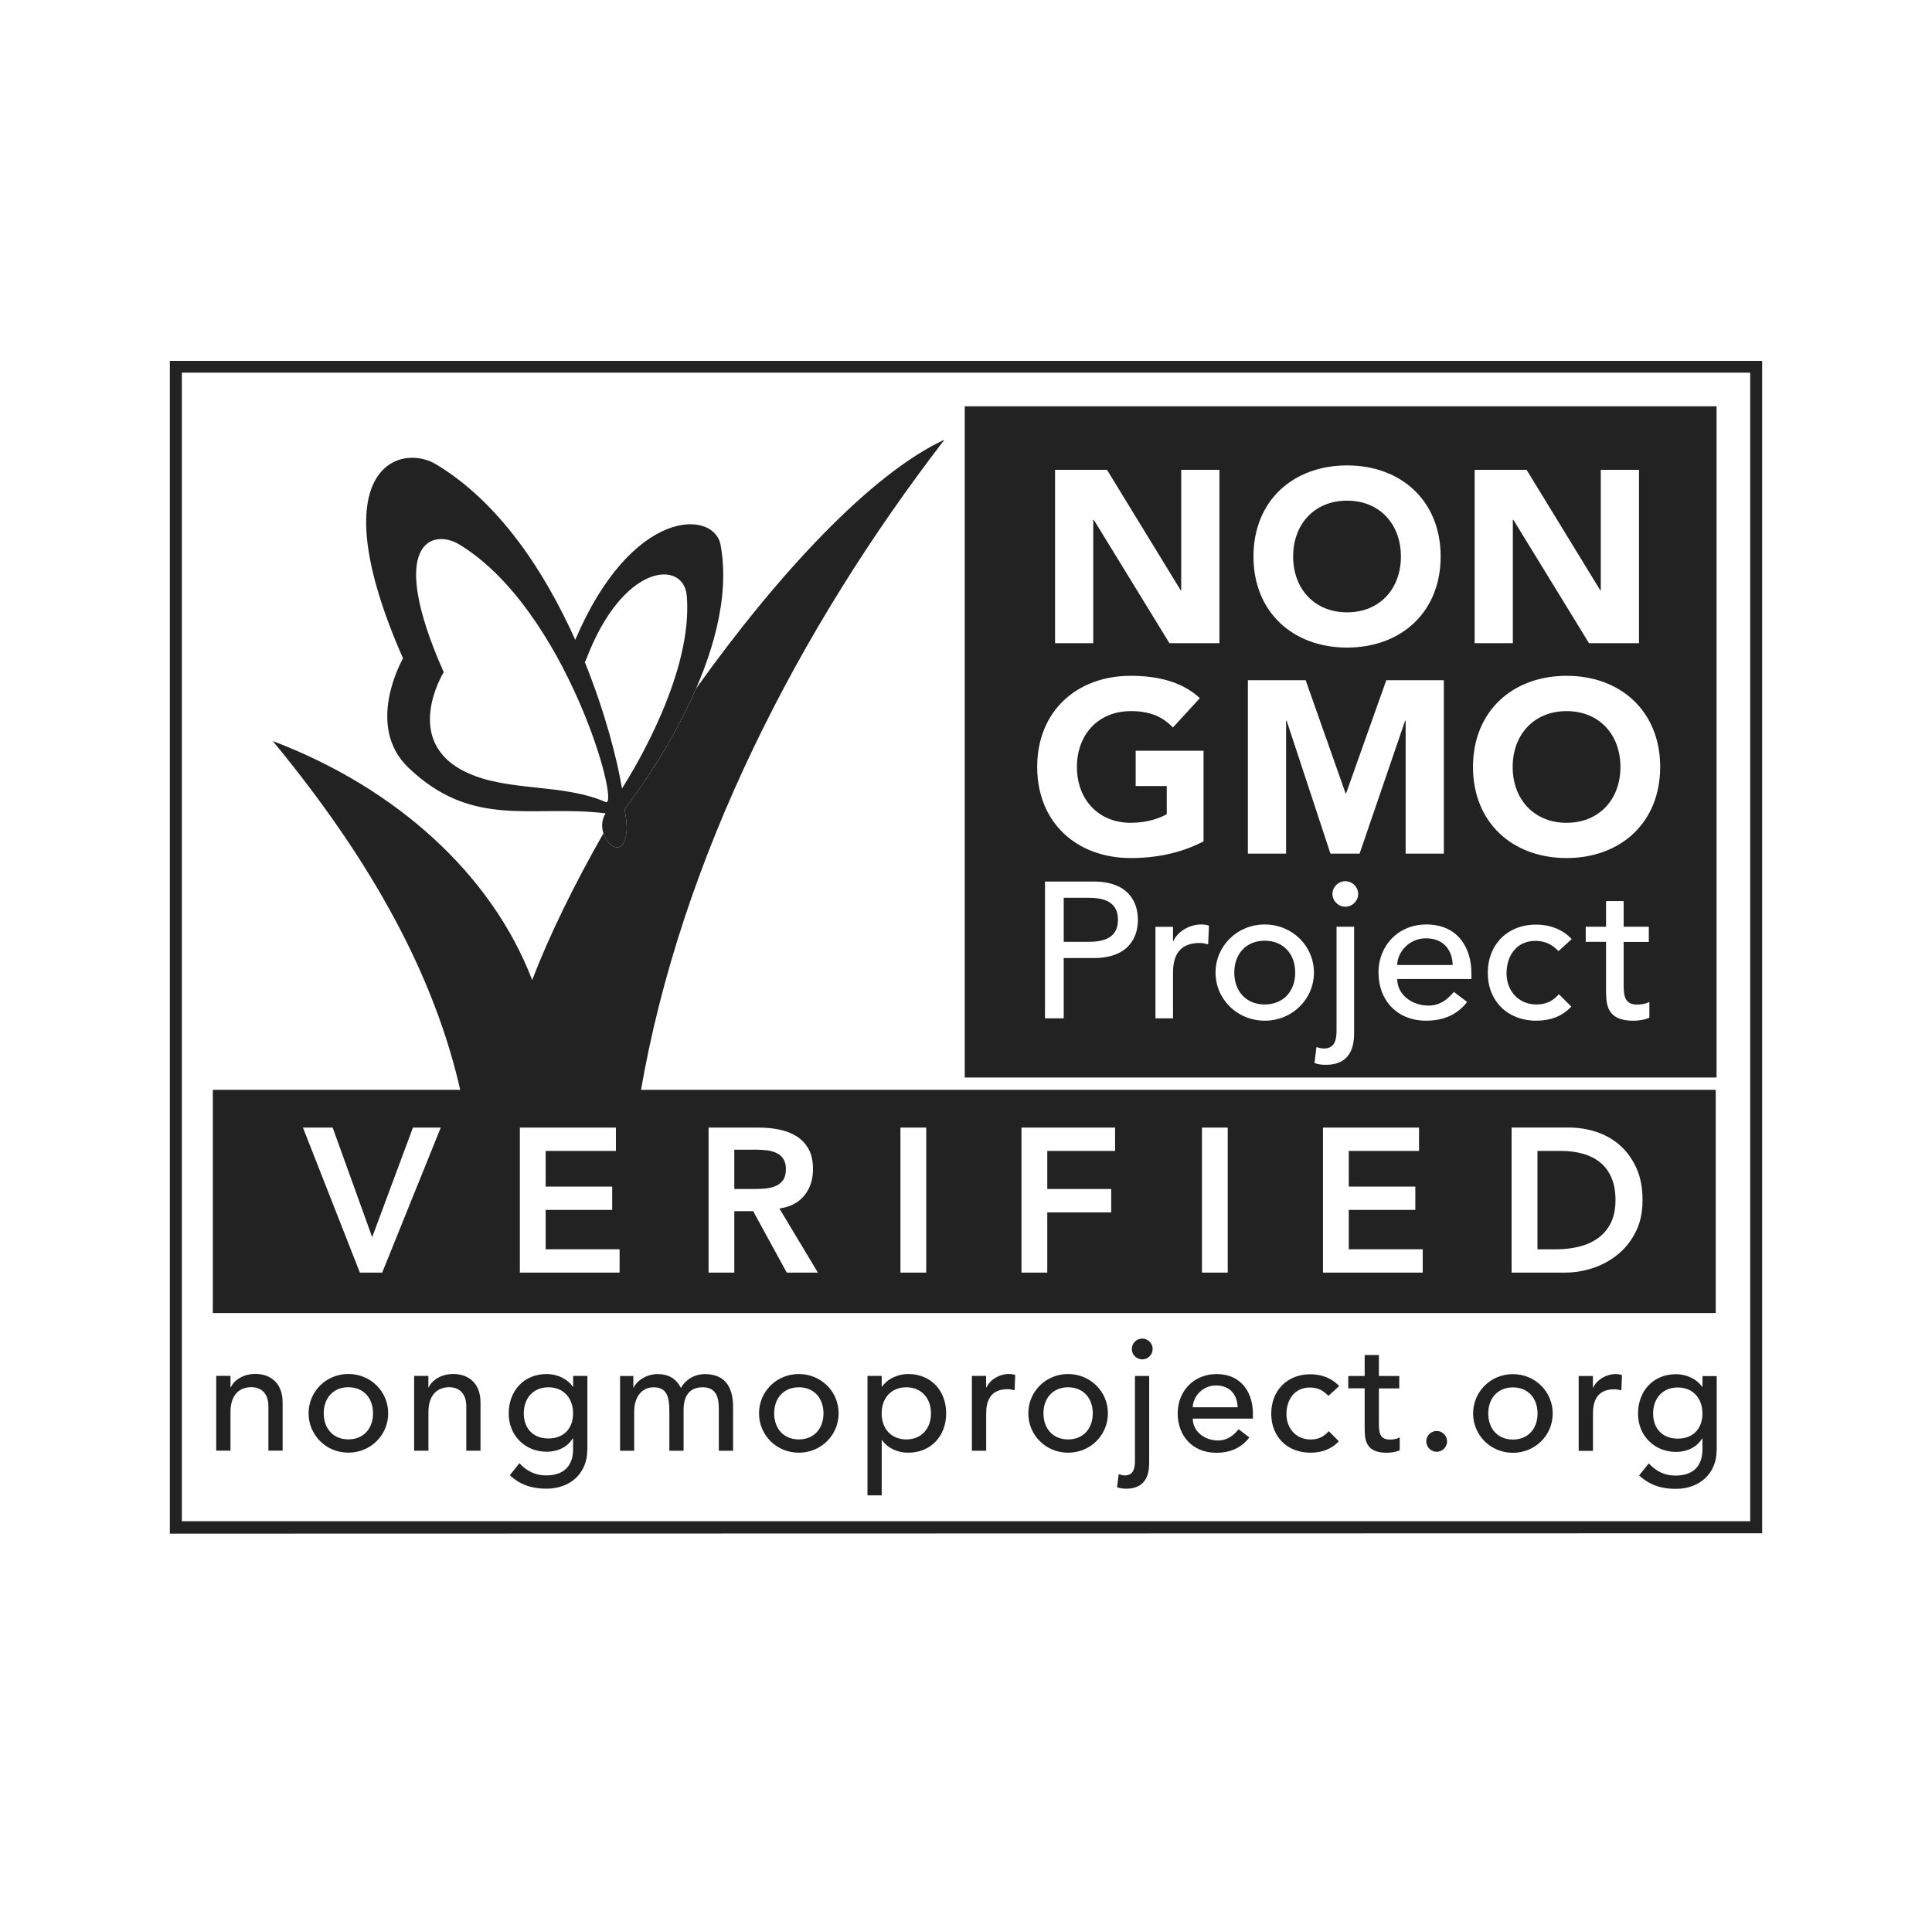 <?xml version="1.0" encoding="UTF-8"?>
<svg xmlns="http://www.w3.org/2000/svg" width="91" height="90" viewBox="0 0 91 90" fill="none">
  <path d="M80.814 61.849H10.024V51.337H80.814V61.849ZM16.951 59.945H18.002L20.761 53.115H19.45L17.53 58.277L15.669 53.115H14.269L16.951 59.945ZM24.486 59.945H29.184V58.846H25.701V56.992H28.835V55.893H25.701V54.214H29.01V53.115H24.486V59.945ZM33.373 59.945H34.587V57.051H35.475L37.057 59.945H38.524L36.711 56.925C37.221 56.856 37.609 56.652 37.883 56.317C38.157 55.982 38.293 55.569 38.293 55.072C38.293 54.686 38.224 54.367 38.081 54.118C37.939 53.866 37.749 53.667 37.513 53.52C37.274 53.372 37.003 53.268 36.698 53.206C36.392 53.145 36.076 53.115 35.748 53.115H33.375V59.945H33.373ZM34.587 56.008V54.156H35.639C35.794 54.156 35.952 54.166 36.116 54.185C36.279 54.204 36.429 54.244 36.564 54.306C36.698 54.367 36.808 54.459 36.891 54.582C36.974 54.705 37.017 54.866 37.017 55.065C37.017 55.29 36.971 55.464 36.883 55.59C36.791 55.716 36.676 55.81 36.531 55.869C36.387 55.931 36.228 55.968 36.054 55.984C35.88 56 35.706 56.008 35.534 56.008H34.587ZM42.412 59.945H43.627V53.115H42.412V59.945ZM48.113 59.945H49.328V57.108H52.339V56.008H49.328V54.214H52.522V53.115H48.113V59.945ZM56.614 59.945H57.828V53.115H56.614V59.945ZM62.314 59.945H67.013V58.846H63.529V56.992H66.664V55.893H63.529V54.214H66.838V53.115H62.314V59.945ZM71.201 59.945H73.749C74.159 59.945 74.58 59.875 75.009 59.738C75.435 59.599 75.827 59.39 76.175 59.111C76.527 58.832 76.814 58.478 77.033 58.049C77.256 57.623 77.366 57.116 77.366 56.529C77.366 55.941 77.269 55.445 77.076 55.019C76.883 54.593 76.626 54.236 76.304 53.952C75.982 53.667 75.612 53.458 75.194 53.319C74.776 53.179 74.341 53.112 73.891 53.112H71.198V59.942L71.201 59.945ZM72.416 58.846V54.214H73.526C73.899 54.214 74.242 54.257 74.553 54.346C74.864 54.432 75.135 54.568 75.363 54.751C75.591 54.933 75.77 55.174 75.899 55.469C76.028 55.764 76.092 56.118 76.092 56.531C76.092 56.944 76.02 57.304 75.875 57.599C75.73 57.891 75.532 58.13 75.282 58.312C75.03 58.494 74.738 58.631 74.4 58.717C74.062 58.803 73.703 58.848 73.325 58.848H72.418L72.416 58.846Z" fill="#222222"></path>
  <path d="M83 17V72.224L8 72.242V17H83ZM8.566 17.555V71.658H82.437V17.555H8.566Z" fill="#222222"></path>
  <path d="M21.71 51.484C20.501 46.028 17.551 40.603 12.848 34.907C18.696 37.128 23.166 41.206 25.067 46.164C25.866 44.078 27.028 41.702 28.422 39.254C28.642 39.951 29.412 40.345 29.513 39.15C29.538 38.887 29.489 38.503 29.42 38.117C29.905 37.484 31.589 35.205 32.79 32.429C36.636 27.04 41.033 22.307 44.487 20.711C37.639 29.595 32.05 40.428 30.165 51.498L21.713 51.487L21.71 51.484Z" fill="#222222"></path>
  <path d="M33.938 25.659C34.885 30.727 30.28 36.999 29.42 38.117C29.489 38.503 29.538 38.887 29.514 39.15C29.369 40.847 27.878 39.34 28.524 38.313C25.073 37.884 22.289 39.08 19.238 36.162C17.154 34.173 18.983 31.011 18.983 31.011C15.03 22.031 18.83 20.851 20.525 21.864C23.523 23.656 25.668 26.954 27.095 30.14C29.768 23.87 33.63 24.015 33.938 25.659ZM32.345 28.051C32.203 26.367 29.326 26.482 27.585 31.124C27.585 31.124 27.569 31.145 27.545 31.188C28.513 33.58 29.076 35.803 29.296 37.141C29.932 36.144 32.654 31.639 32.348 28.051M28.524 37.779C29.259 38.098 26.674 28.713 21.643 25.653C20.369 24.876 18.181 25.543 20.9 31.663C20.9 31.663 18.868 34.94 21.992 36.393C23.947 37.305 26.486 36.892 28.524 37.779Z" fill="#222222"></path>
  <path d="M53.801 63.053C54.069 63.053 54.292 63.275 54.292 63.544C54.292 63.812 54.069 64.034 53.801 64.034C53.533 64.034 53.31 63.812 53.31 63.544C53.31 63.275 53.533 63.053 53.801 63.053Z" fill="#222222"></path>
  <path d="M10.185 64.809H10.856V65.351H10.872C11.044 64.978 11.489 64.718 12.033 64.718C12.717 64.718 13.312 65.128 13.312 66.064V68.333H12.642V66.249C12.642 65.587 12.261 65.343 11.837 65.343C11.28 65.343 10.856 65.699 10.856 66.517V68.333H10.185V64.806V64.809ZM16.409 64.721C15.361 64.721 14.535 65.546 14.535 66.573C14.535 67.601 15.361 68.427 16.409 68.427C17.458 68.427 18.284 67.601 18.284 66.573C18.284 65.546 17.458 64.721 16.409 64.721ZM15.248 66.573C15.248 65.86 15.693 65.345 16.409 65.345C17.125 65.345 17.57 65.858 17.57 66.573C17.57 67.29 17.125 67.802 16.409 67.802C15.693 67.802 15.248 67.29 15.248 66.573ZM19.509 68.335H20.18V66.52C20.18 65.702 20.603 65.345 21.161 65.345C21.585 65.345 21.963 65.592 21.963 66.252V68.335H22.633V66.067C22.633 65.131 22.038 64.721 21.354 64.721C20.812 64.721 20.365 64.981 20.193 65.353H20.177V64.812H19.507V68.338L19.509 68.335ZM27.666 68.306V64.812H26.996V65.319H26.98C26.72 64.941 26.229 64.723 25.752 64.723C24.658 64.723 23.961 65.533 23.961 66.576C23.953 67.603 24.72 68.384 25.752 68.384C26.235 68.384 26.72 68.183 26.972 67.759H26.993V68.279C26.993 68.874 26.717 69.499 25.722 69.499C25.21 69.499 24.816 69.298 24.465 68.925L24.012 69.491C24.51 69.952 25.068 70.124 25.736 70.124C26.889 70.124 27.661 69.373 27.661 68.308M25.832 65.348C26.546 65.348 26.993 65.86 26.993 66.576C26.993 67.292 26.548 67.759 25.832 67.759C25.116 67.759 24.671 67.29 24.671 66.576C24.671 65.863 25.116 65.348 25.832 65.348ZM29.2 68.338H29.871V66.509C29.871 65.713 30.302 65.348 30.785 65.348C31.431 65.348 31.528 65.825 31.528 66.493V68.338H32.198V66.413C32.198 65.788 32.45 65.348 33.099 65.348C33.748 65.348 33.858 65.839 33.858 66.375V68.338H34.529V66.287C34.529 65.498 34.276 64.726 33.191 64.726C32.767 64.726 32.306 64.948 32.075 65.38C31.852 64.948 31.496 64.726 30.976 64.726C30.343 64.726 29.911 65.158 29.847 65.367H29.831V64.817H29.206V68.343L29.2 68.338ZM37.626 64.723C36.577 64.723 35.751 65.549 35.751 66.576C35.751 67.603 36.577 68.429 37.626 68.429C38.674 68.429 39.5 67.603 39.5 66.576C39.5 65.549 38.674 64.723 37.626 64.723ZM36.465 66.576C36.465 65.863 36.91 65.348 37.626 65.348C38.342 65.348 38.787 65.86 38.787 66.576C38.787 67.292 38.342 67.804 37.626 67.804C36.91 67.804 36.465 67.292 36.465 66.576ZM40.86 64.814V70.438H41.53V67.834H41.546C41.785 68.198 42.267 68.429 42.774 68.429C43.86 68.429 44.566 67.633 44.566 66.576C44.566 65.52 43.866 64.723 42.774 64.723C42.3 64.723 41.806 64.941 41.546 65.319H41.53V64.812H40.86M42.688 65.348C43.402 65.348 43.85 65.86 43.85 66.576C43.85 67.292 43.404 67.804 42.688 67.804C41.972 67.804 41.527 67.292 41.527 66.576C41.527 65.86 41.972 65.348 42.688 65.348ZM45.78 68.338H46.451V66.568C46.451 65.796 46.807 65.437 47.462 65.437C47.566 65.437 47.676 65.458 47.789 65.487L47.818 64.766C47.73 64.737 47.625 64.721 47.521 64.721C47.081 64.721 46.636 64.981 46.464 65.353H46.448V64.812H45.778V68.338H45.78ZM50.309 64.723C49.261 64.723 48.435 65.549 48.435 66.576C48.435 67.603 49.261 68.429 50.309 68.429C51.358 68.429 52.184 67.603 52.184 66.576C52.184 65.549 51.358 64.723 50.309 64.723ZM49.148 66.576C49.148 65.863 49.593 65.348 50.309 65.348C51.025 65.348 51.471 65.86 51.471 66.576C51.471 67.292 51.025 67.804 50.309 67.804C49.593 67.804 49.148 67.292 49.148 66.576ZM54.131 64.814H53.46V68.815C53.46 69.26 53.334 69.499 52.969 69.499C52.881 69.499 52.776 69.47 52.693 69.44L52.618 70.057C52.76 70.108 52.9 70.124 53.05 70.124C54.12 70.124 54.128 69.21 54.128 68.845V64.814M53.458 64.814V68.815C53.458 69.26 53.331 69.499 52.967 69.499C52.878 69.499 52.774 69.47 52.691 69.44L52.616 70.057C52.758 70.108 52.897 70.124 53.047 70.124C54.117 70.124 54.125 69.21 54.125 68.845V64.814H53.455H53.458ZM56.187 66.823H59.014V66.584C59.014 65.678 58.536 64.726 57.295 64.726C56.238 64.726 55.471 65.522 55.471 66.579C55.471 67.635 56.171 68.432 57.287 68.432C57.963 68.432 58.477 68.193 58.847 67.71L58.341 67.324C58.081 67.644 57.783 67.853 57.373 67.853C56.756 67.853 56.182 67.442 56.182 66.826M56.182 66.289C56.182 65.82 56.614 65.262 57.276 65.262C57.938 65.262 58.279 65.702 58.295 66.289H56.182ZM63.076 65.292C62.728 64.911 62.237 64.734 61.722 64.734C60.623 64.734 59.877 65.506 59.877 66.592C59.877 67.678 60.636 68.429 61.722 68.429C62.234 68.429 62.712 68.274 63.06 67.888L62.586 67.413C62.363 67.673 62.103 67.807 61.73 67.807C61.038 67.807 60.593 67.271 60.593 66.608C60.593 65.946 60.966 65.359 61.693 65.359C62.065 65.359 62.325 65.493 62.569 65.753L63.076 65.292ZM65.908 64.817H64.948V63.828H64.278V64.817H63.505V65.396H64.278V67.233C64.278 67.799 64.294 68.432 65.326 68.432C65.46 68.432 65.771 68.402 65.929 68.314V67.705C65.795 67.788 65.61 67.81 65.455 67.81C64.948 67.81 64.948 67.394 64.948 67V65.402H65.908V64.823V64.817ZM67.67 68.386C67.938 68.386 68.16 68.164 68.16 67.895C68.16 67.627 67.938 67.405 67.67 67.405C67.402 67.405 67.179 67.627 67.179 67.895C67.179 68.164 67.402 68.386 67.67 68.386ZM71.26 64.729C70.212 64.729 69.386 65.555 69.386 66.582C69.386 67.609 70.212 68.434 71.26 68.434C72.309 68.434 73.135 67.609 73.135 66.582C73.135 65.555 72.309 64.729 71.26 64.729ZM70.099 66.582C70.099 65.868 70.544 65.353 71.26 65.353C71.976 65.353 72.421 65.866 72.421 66.582C72.421 67.297 71.976 67.81 71.26 67.81C70.544 67.81 70.099 67.297 70.099 66.582ZM74.36 68.343H75.031V66.573C75.031 65.801 75.387 65.442 76.041 65.442C76.146 65.442 76.259 65.463 76.369 65.493L76.398 64.772C76.31 64.742 76.205 64.726 76.1 64.726C75.661 64.726 75.216 64.986 75.044 65.359H75.028V64.817H74.358V68.343H74.36ZM80.86 68.314V64.82H80.19V65.327H80.174C79.914 64.948 79.423 64.731 78.946 64.731C77.852 64.731 77.154 65.541 77.154 66.584C77.146 67.611 77.913 68.392 78.946 68.392C79.428 68.392 79.914 68.191 80.166 67.767H80.187V68.287C80.187 68.882 79.911 69.507 78.916 69.507C78.404 69.507 78.01 69.306 77.659 68.933L77.205 69.499C77.704 69.96 78.262 70.132 78.93 70.132C80.083 70.132 80.855 69.381 80.855 68.317M79.026 65.356C79.739 65.356 80.187 65.868 80.187 66.584C80.187 67.3 79.742 67.767 79.026 67.767C78.31 67.767 77.865 67.297 77.865 66.584C77.865 65.871 78.31 65.356 79.026 65.356Z" fill="#222222"></path>
  <path d="M80.852 19.14V50.755H45.44V19.14H80.852ZM49.695 22.13V30.298H51.494V24.484H51.519L55.082 30.298H57.437V22.13H55.637V27.807H55.613L52.141 22.13H49.695ZM63.449 21.923C60.898 21.923 59.04 23.597 59.04 26.214C59.04 28.831 60.898 30.504 63.449 30.504C65.999 30.504 67.857 28.831 67.857 26.214C67.857 23.597 65.999 21.923 63.449 21.923ZM60.909 26.214C60.909 24.691 61.912 23.583 63.449 23.583C64.985 23.583 65.985 24.691 65.985 26.214C65.985 27.737 64.983 28.844 63.449 28.844C61.915 28.844 60.909 27.737 60.909 26.214ZM69.458 22.13V30.298H71.257V24.484H71.281L74.845 30.298H77.2V22.13H75.4V27.807H75.376L71.904 22.13H69.458ZM49.22 41.523V47.969H50.103V45.129H51.511C53.176 45.129 53.597 44.137 53.597 43.327C53.597 42.518 53.173 41.525 51.511 41.525H49.22M50.103 42.29H51.261C51.961 42.29 52.658 42.453 52.658 43.327C52.658 44.202 51.958 44.365 51.261 44.365H50.103V42.29ZM54.423 43.654V47.969H55.251V45.802C55.251 44.856 55.694 44.419 56.501 44.419C56.63 44.419 56.766 44.446 56.906 44.483L56.943 43.601C56.833 43.563 56.705 43.547 56.576 43.547C56.034 43.547 55.482 43.866 55.27 44.322H55.251V43.657H54.423M59.571 43.547C58.276 43.547 57.254 44.558 57.254 45.813C57.254 47.068 58.276 48.079 59.571 48.079C60.866 48.079 61.888 47.068 61.888 45.813C61.888 44.558 60.866 43.547 59.571 43.547ZM58.136 45.813C58.136 44.939 58.689 44.312 59.571 44.312C60.453 44.312 61.006 44.939 61.006 45.813C61.006 46.687 60.453 47.315 59.571 47.315C58.689 47.315 58.136 46.687 58.136 45.813ZM63.781 43.654H62.953V48.554C62.953 49.101 62.797 49.39 62.347 49.39C62.237 49.39 62.108 49.355 62.006 49.318L61.915 50.074C62.089 50.139 62.263 50.157 62.449 50.157C63.773 50.157 63.781 49.036 63.781 48.591V43.657M62.76 42.11C62.76 42.437 63.036 42.711 63.366 42.711C63.695 42.711 63.972 42.437 63.972 42.11C63.972 41.783 63.695 41.509 63.366 41.509C63.036 41.509 62.76 41.783 62.76 42.11ZM65.811 46.116H69.305V45.824C69.305 44.714 68.718 43.547 67.181 43.547C65.876 43.547 64.929 44.521 64.929 45.813C64.929 47.106 65.792 48.079 67.173 48.079C68.01 48.079 68.645 47.787 69.104 47.197L68.479 46.722C68.157 47.114 67.79 47.368 67.283 47.368C66.519 47.368 65.811 46.867 65.811 46.111M65.811 45.456C65.811 44.883 66.345 44.199 67.163 44.199C67.981 44.199 68.404 44.735 68.423 45.456H65.811ZM73.405 44.802L74.03 44.236C73.598 43.773 72.992 43.553 72.357 43.553C70.995 43.553 70.077 44.499 70.077 45.829C70.077 47.159 71.016 48.079 72.357 48.079C72.992 48.079 73.579 47.889 74.011 47.414L73.424 46.832C73.148 47.151 72.826 47.315 72.368 47.315C71.512 47.315 70.96 46.66 70.96 45.848C70.96 45.035 71.418 44.32 72.319 44.32C72.778 44.32 73.1 44.483 73.405 44.802ZM77.661 44.365V43.654H76.476V42.445H75.647V43.654H74.69V44.365H75.647V46.615C75.647 47.307 75.666 48.082 76.942 48.082C77.108 48.082 77.495 48.044 77.688 47.937V47.191C77.521 47.291 77.293 47.32 77.1 47.32C76.476 47.32 76.476 46.811 76.476 46.328V44.37H77.661M56.688 39.632V35.363H53.492V37.026H54.956V38.353C54.621 38.538 54.044 38.758 53.261 38.758C51.728 38.758 50.725 37.651 50.725 36.127C50.725 34.604 51.728 33.497 53.261 33.497C54.173 33.497 54.761 33.762 55.246 34.269L56.514 32.886C55.696 32.124 54.554 31.834 53.261 31.834C50.711 31.834 48.853 33.508 48.853 36.127C48.853 38.747 50.711 40.418 53.261 40.418C54.46 40.418 55.627 40.187 56.688 39.632ZM58.777 32.041V40.209H60.577V33.945H60.601L62.666 40.209H64.039L66.184 33.945H66.208V40.209H68.007V32.041H65.296L63.403 37.372H63.379L61.499 32.041H58.777ZM73.789 31.834C71.239 31.834 69.38 33.508 69.38 36.127C69.38 38.747 71.239 40.418 73.789 40.418C76.339 40.418 78.197 38.745 78.197 36.127C78.197 33.51 76.339 31.834 73.789 31.834ZM71.249 36.127C71.249 34.604 72.252 33.497 73.789 33.497C75.325 33.497 76.325 34.604 76.325 36.127C76.325 37.651 75.323 38.758 73.789 38.758C72.255 38.758 71.249 37.651 71.249 36.127Z" fill="#222222"></path>
</svg>
